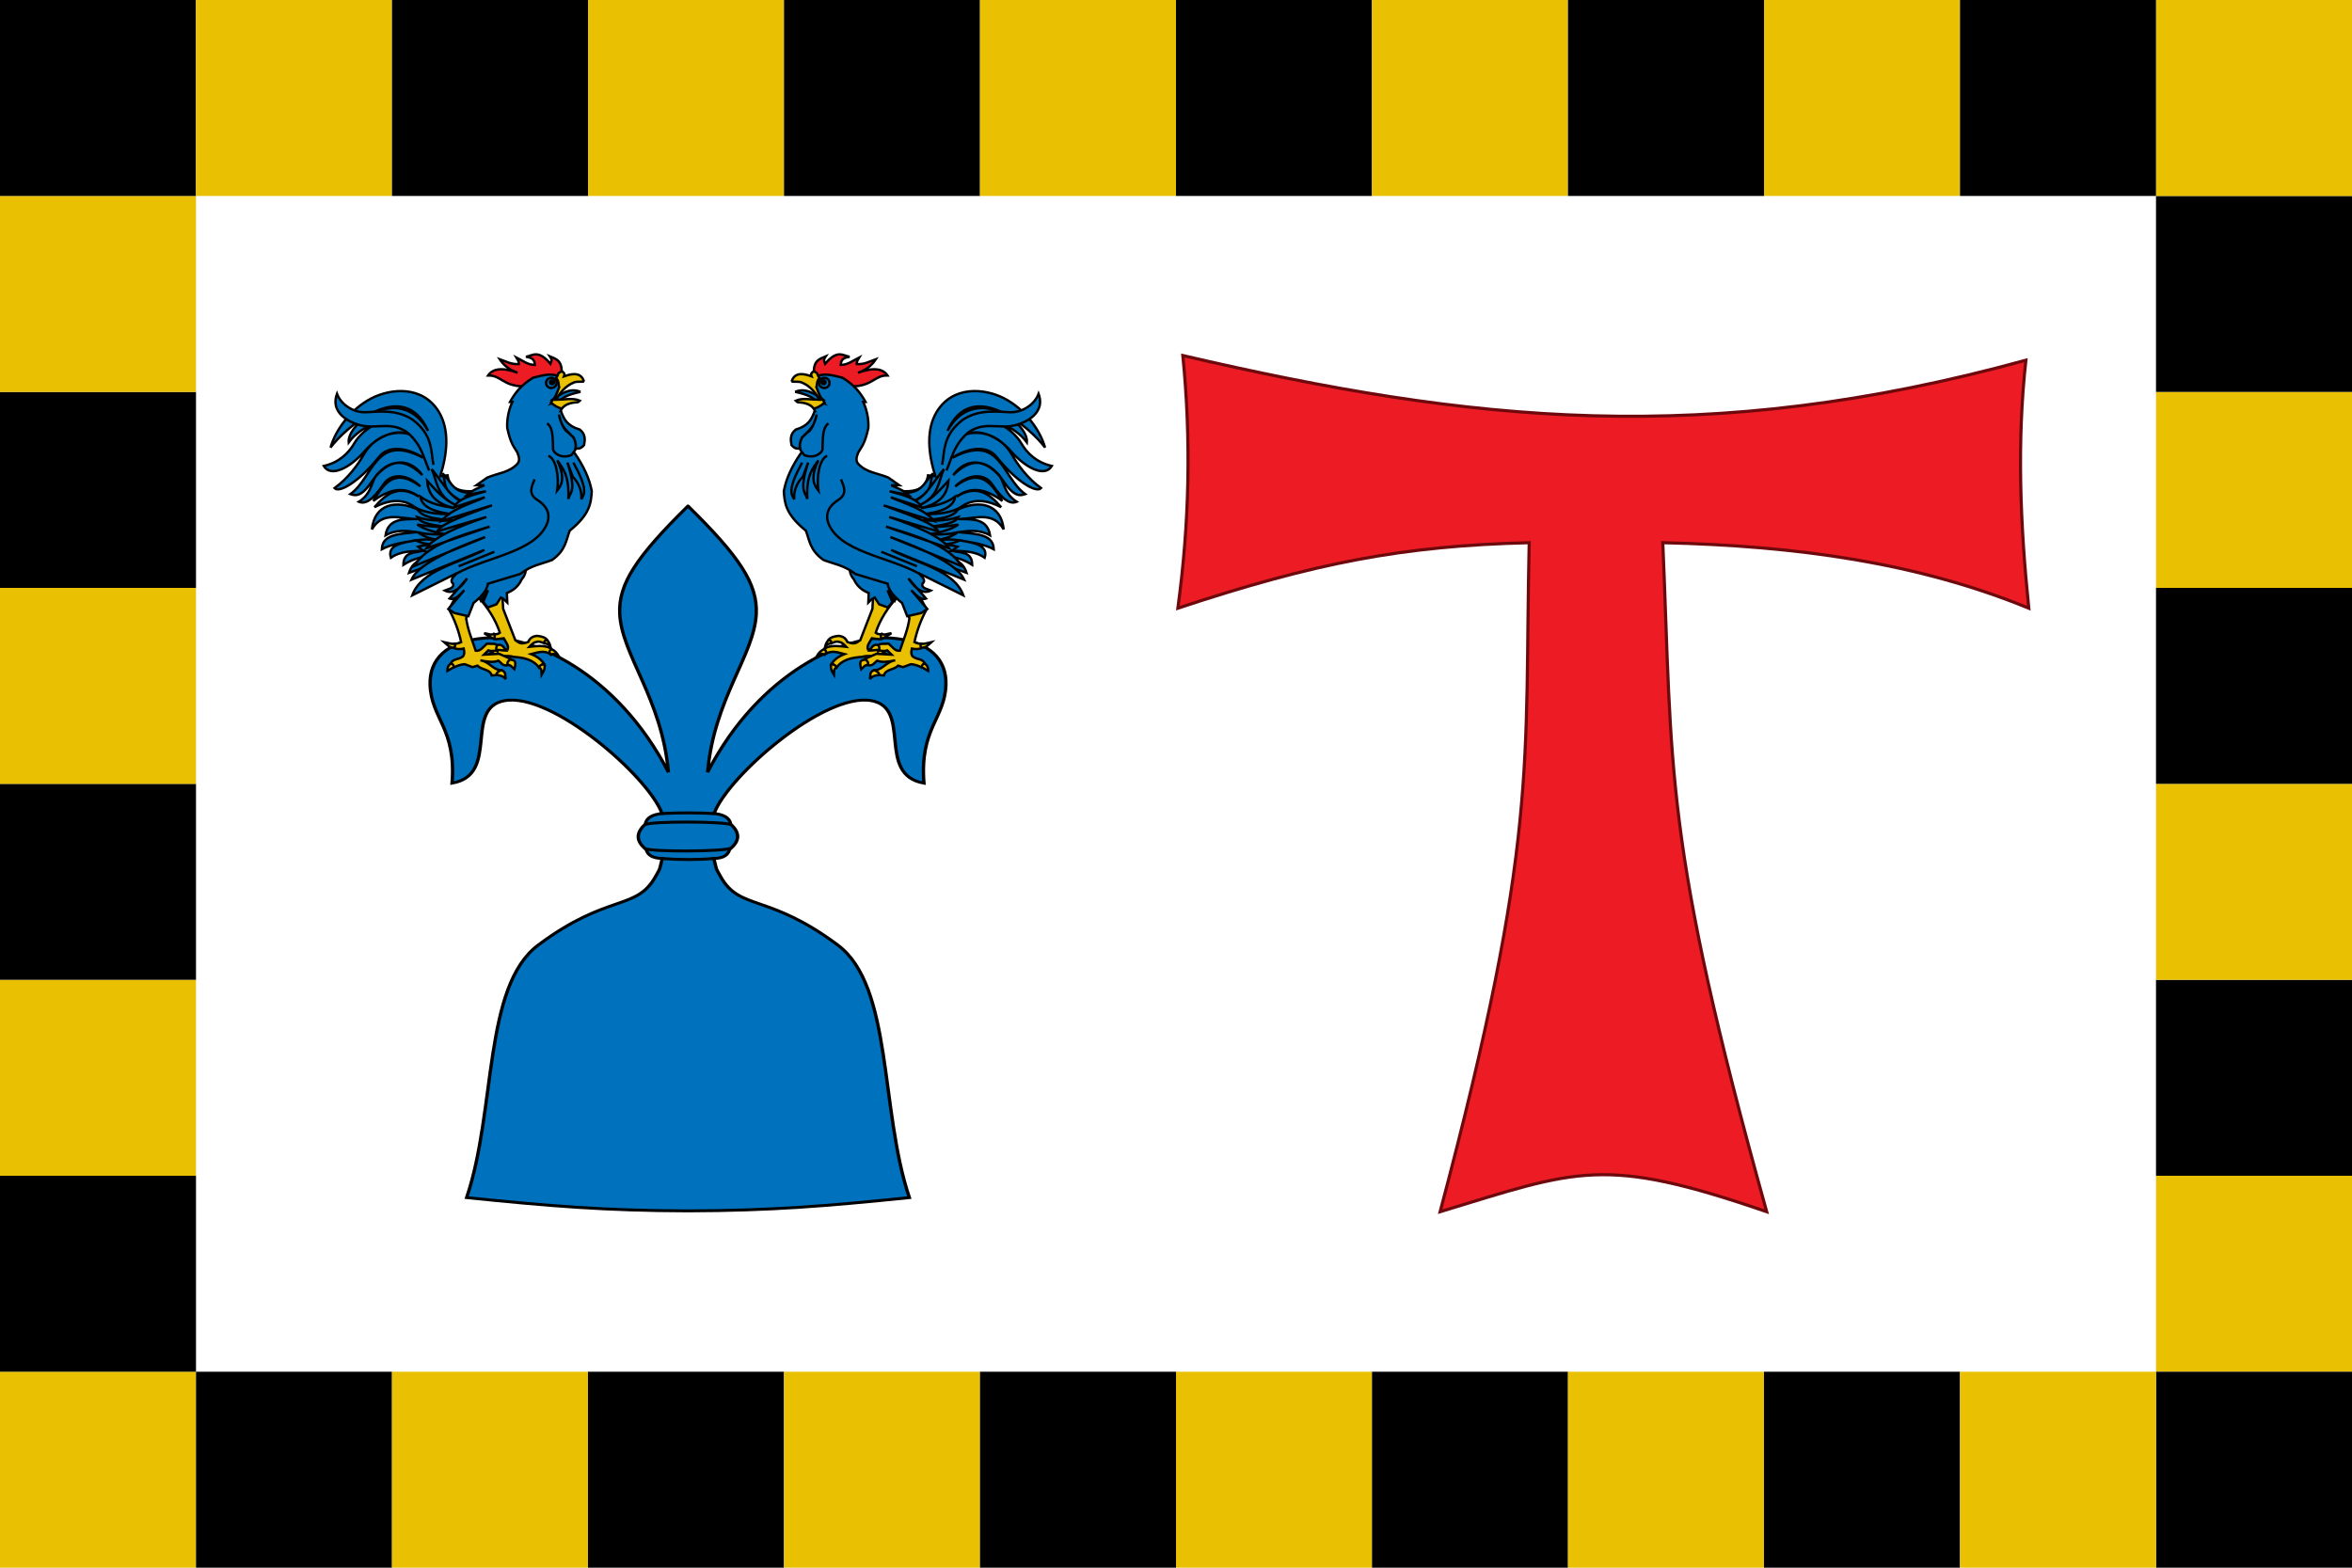 <?xml version="1.0" encoding="UTF-8"?>
<!-- Generator: Adobe Illustrator 14.0.0, SVG Export Plug-In . SVG Version: 6.00 Build 43363)  -->
<svg id="svg3194" width="750" height="500" enable-background="new -59.069 308.626 750 499.999" version="1.0" viewBox="-59.069 308.626 750 500" xml:space="preserve" xmlns="http://www.w3.org/2000/svg" xmlns:cc="http://creativecommons.org/ns#" xmlns:dc="http://purl.org/dc/elements/1.1/" xmlns:rdf="http://www.w3.org/1999/02/22-rdf-syntax-ns#"><g id="layer5" transform="translate(5e-7 .002)" stroke-width="0"><path id="rect10" d="m-59.069 308.624v500h750v-500z" fill="#ffffff"/><path id="path4370" d="m-59.069 746.124v62.5h62.5v-62.5z" fill="#eac102"/><path id="path4372" d="m-59.069 683.624v62.5h62.5v-62.5z" fill="#000000"/><path id="path4374" d="m-59.069 621.124v62.5h62.5v-62.5z" fill="#eac102"/><path id="path4376" d="m-59.069 558.624v62.5h62.5v-62.5z" fill="#000000"/><path id="path4378" d="m-59.069 496.124v62.5h62.5v-62.5z" fill="#eac102"/><path id="path4380" d="m-59.069 433.624v62.5h62.5v-62.5z" fill="#000000"/><path id="path4382" d="m-59.069 371.124v62.5h62.5v-62.5z" fill="#eac102"/><path id="path4384" d="m-59.069 308.624v62.5h62.5v-62.5z" fill="#000000"/><path id="path4386" d="m628.431 683.624v62.5h62.5v-62.5z" fill="#eac102"/><path id="path4388" d="m628.431 621.124v62.5h62.5v-62.5z" fill="#000000"/><path id="path4390" d="m628.431 558.624v62.5h62.5v-62.5z" fill="#eac102"/><path id="path4392" d="m628.431 496.124v62.5h62.5v-62.5z" fill="#000000"/><path id="path4394" d="m628.431 433.624v62.5h62.5v-62.5z" fill="#eac102"/><path id="path4396" d="m628.431 371.124v62.5h62.5v-62.5z" fill="#000000"/><path id="path4398" d="m628.431 308.624v62.5h62.5v-62.5z" fill="#eac102"/><path id="path4400" d="m628.431 746.124v62.5h62.5v-62.5z" fill="#000000"/><path id="path4402" d="m3.431 746.124v62.5h62.5v-62.5z" fill="#000000"/><path id="path4404" d="m65.931 746.124v62.5h62.5v-62.5z" fill="#eac102"/><path id="path4406" d="m128.431 746.124v62.5h62.5v-62.5z" fill="#000000"/><path id="path4408" d="m190.931 746.124v62.5h62.5v-62.5z" fill="#eac102"/><path id="path4410" d="m253.431 746.124v62.5h62.5v-62.5z" fill="#000000"/><path id="path4412" d="m315.931 746.124v62.5h62.5v-62.5z" fill="#eac102"/><path id="path4414" d="m378.431 746.124v62.5h62.5v-62.5z" fill="#000000"/><path id="path4416" d="m440.931 746.124v62.5h62.5v-62.5z" fill="#eac102"/><path id="path4418" d="m503.431 746.124v62.5h62.5v-62.5z" fill="#000000"/><path id="path4420" d="m565.931 746.124v62.5h62.5v-62.5z" fill="#eac102"/><path id="path4424" d="m3.431 308.624v62.5h62.5v-62.5z" fill="#eac102"/><path id="path4426" d="m65.931 308.624v62.5h62.5v-62.5z" fill="#000000"/><path id="path4428" d="m128.431 308.624v62.5h62.5v-62.5z" fill="#eac102"/><path id="path4430" d="m190.931 308.624v62.5h62.5v-62.5z" fill="#000000"/><path id="path4432" d="m253.431 308.624v62.5h62.5v-62.5z" fill="#eac102"/><path id="path4434" d="m315.931 308.624v62.5h62.5v-62.5z" fill="#000000"/><path id="path4436" d="m378.431 308.624v62.5h62.5v-62.5z" fill="#eac102"/><path id="path4438" d="m440.931 308.624v62.5h62.5v-62.5z" fill="#000000"/><path id="path4440" d="m503.431 308.624v62.5h62.5v-62.5z" fill="#eac102"/><path id="path4442" d="m565.931 308.624v62.5h62.5v-62.5z" fill="#000000"/></g><g id="layer6" transform="translate(5e-7 .002)"><path id="path3903" d="m318.111 422.019c92.038 21.388 167.322 29.347 268.827 1.492-2.869 25.999-1.838 52.089 0.925 79.087-35.237-14.425-73.579-19.896-116.706-20.891 3.156 72.621 0 94.506 33.133 213.385-52.067-17.907-59.956-13.43-104.134 0 31.556-118.879 26.823-142.257 28.4-213.385-40.497 0.995-68.37 6.466-112.023 20.891 3.705-27.495 4.231-53.719 1.578-80.579z" fill="#ed1c24" fill-rule="evenodd" stroke="#6d090d" stroke-width="1"/><g id="g4874" transform="matrix(1.427 0 0 1.427 -52.637 -284.227)" stroke="#000000"><g id="g4312" transform="matrix(.32 0 0 .281 -25.088 535.855)" fill="#0071bc"><path id="path2898" d="m544.716-25.957c-35.685 39.972-48.654 61.727-47.615 85.739 1.437 33.209 29.398 67.074 33.967 125.929-36.22-80.229-96.912-109.532-128.066-106.714-27.298 2.469-38.921 17.35-38.337 37.205 0.8 27.184 18.354 34.55 15.335 78.237 33.785-6.711 7.708-59.638 36.651-65.605 32.863-6.776 100.261 60.009 109.97 89.719-6.565 0.837-10.883 3.238-11.731 8.574-6.515 6.703-6.704 13.431 0.69 20.133 1.054 4.423 4.324 6.812 11.21 7.111-2.25 9.83-0.818 6.544-4.846 14.63-13.438 26.974-33.283 12.94-81.694 54.123-38.608 32.843-29.349 130.973-50.063 200.95 57.771 6.742 96.758 10.393 154.53 10.564 0.026 8e-5 0.051-7e-5 0.077 0 57.772-0.171 96.758-3.822 154.53-10.564-20.714-69.978-11.455-168.107-50.063-200.95-48.411-41.182-68.179-27.149-81.618-54.123-4.028-8.086-2.596-4.8-4.846-14.63 6.802-0.215 9.911-2.773 10.964-7.196 7.394-6.703 7.374-13.346 0.859-20.049-0.848-5.336-5.09-7.736-11.655-8.574 9.709-29.711 77.031-96.496 109.894-89.719 28.942 5.968 2.866 58.894 36.651 65.605-3.019-43.686 14.535-51.052 15.335-78.237 0.584-19.855-10.963-34.736-38.261-37.205-31.153-2.818-91.922 26.486-128.142 106.714 4.569-58.855 32.53-92.72 33.967-125.929 1.039-24.012-11.93-45.767-47.615-85.739-0.012-0.013-0.065 0.013-0.077 0z" fill-rule="evenodd" stroke-width="2.334"/><g stroke-width="2.334px"><path id="path2900" d="m526.435 218.59c12.745-0.74 24.91-0.61 36.754 0"/><path id="path3674" d="m526.522 254.386c12.211 1.037 24.517 1.132 36.954-0.085"/><path id="path3676" d="m514.768 227.41c4.333-2.809 55.197-2.643 60.124 0.085"/><path id="path3678" d="m514.768 246.432c4.333 2.809 54.858 2.474 59.786-0.254"/></g></g><g id="g4810" transform="translate(.356)" stroke-width="1.499"><g id="g5738" transform="matrix(.355 0 0 .356 -16.293 254.236)"><g fill-rule="evenodd"><g id="g5720" transform="translate(13.077 4.615)"><path id="path3343-9" d="m569.082 816.671-0.803 13.823-7.67 19.709c-1.997 1.018-2.791 3.158-8.115 1.07-1.095-2.656-3.074-3.543-5.351-3.835-4.341 0.392-6.038 1.561-6.761 2.936l1.757 1.718c1.4-0.278 2.675-1.051 4.075-1.041 1.665 0.425 2.402-0.135 5.566 3.254-4.149-0.442-8.358-0.941-12.073 0.311-0.546 0.184-1.183 0.873-1.723 1.033l0.504 3.365c3.917-2.871 8.493-1.049 12.172-0.113-4.478 1.75-7.04 4.144-8.511 6.819l3.478 1.784c3.52-5.151 9.561-6.425 16.142-6.867 3.277-1.056 7.476-0.269 11.415 0l2.051-2.943c-0.104-2.8-6.065-1.465-9.81-1.694-0.922-2.348 1.231-4.697 2.51-7.045 9.219 1.375 5.342 0.16 5.936-2.543-1.198 0.022-2.406-0.037-3.541-0.935 2.823-8.553 7.74-15.817 13.645-22.474l-9.721-7.848z" fill="#eac102"/><path id="path3327-7" d="m553.328 801.148c0.795 3.615 0.067 7.231 3.279 10.846 2.307 4.869 5.693 7.039 9.333 8.576l-0.252 6.054c1.188-1.093 1.637-2.186 4.036-3.279l2.775 4.288 5.549 2.018 2.775-3.531-3.027-7.315 4.54 6.558c1.787-3.784-1.276-7.567-2.522-11.351" fill="#0071bc"/><g fill="#eac102"><path id="path3345-6" d="m538.067 855.758c-2.381 0.892-3.613 2.503-4.666 4.225 1.53-0.361 2.534-1.93 4.793-0.757 1.249-1.286 1.314-2.015-0.126-3.468z"/><path id="path3349-4" d="m540.653 850.082c1.202 0.111 1.946 0.629 1.64 2.081-1.24-0.017-2.48 0.783-3.721 1.766 0.339-1.353 0.906-2.661 2.081-3.847z"/><path id="path3375-1" d="m574.138 846.173c-0.901 1.24-0.649 2.249 0.126 3.153 1.963-0.964 3.962-2.284 5.928-3.531-2.021 0.14-4.343 1.482-6.054 0.378z"/><path id="path3347-1" d="m542.355 865.406c0.526 6e-3 1.435-0.626 1.513 0.126 0.601 0.27 1.605 0.426 1.577 1.955-1.53 0.62-1.297 2.611-1.387 4.351-1.141-1.883-2.359-3.732-1.703-6.432z"/><path id="path3351-2" d="m575.273 857.839c2.202 1.03 3.209 2.591 3.91 4.288-1.951-0.707-3.057-1.79-6.369-1.892z"/></g></g><g id="g5729" transform="rotate(16.717 615.683 836.453)" fill="#eac102"><path id="path3353-7" d="m609.927 830.227 5.262 5.351c-1.569 7.283-1.998 14.566-1.427 21.849 1.392 0.309 2.856 0.185 4.37-0.235l0.945 2.658c-1.498 1.041-3.31 1.769-5.672 1.946 0.186 1.516 0.015 3.032 1.784 4.548 3.924 1.477 5.886-0.771 8.829 2.14l-1.159 2.854c-2.408-0.38-4.816-0.563-7.224 0l-4.281 3.211h-3.211c-1.91 3.713-6.842 4.074-6.778 8.472l-3.3 0.713-3.121-2.14c4.888-2.101 5.534-7.487 10.523-9.721-3.778 2.066-7.483 3.763-10.791 3.478-1.478 1.665-1.313 4.288-5.351 4.459l-2.408-3.3 6.064-5.172 9.275-2.23-3.389-1.784c-2.101 1.625-4.389 0.983-5.351 2.14l-1.07-3.211c0.313-2.019 3.84-2.253 6.064-3.211 2.642 1.11 5.168 3.498 8.026 2.23 0.163-7.043 1.042-13.966-0.089-21.225-0.368-0.507-0.719-1.014-1.053-1.522-0.526-0.801-1.008-1.602-1.444-2.402l-0.892-7.67 6.867-2.23z"/><path id="path3355-8" d="m592.804 865.899c-3.387-0.512-3.86 2.587-4.548 4.727 2.912-0.951 3.69-1.635 5.44-2.051 0.558-0.721-0.329-1.731-0.892-2.675z"/><path id="path3357-1" d="m587.275 876.779c-1.787 1.268-4.121 1.153-0.713 6.599 1.635-2.686 1.13-2.793 3.3-4.013-0.147-1.577-1.262-2.187-2.586-2.586z"/><path id="path3359-3" d="m594.498 881.595c-3.022 2.34-0.58 4.113-1.07 6.243 0.936-1.999 2.247-3.231 5.083-4.281-0.626-1.465-2.21-1.917-4.013-1.962z"/><path id="path3361-21" d="m623.66 868.396c2.45 0.812 3.02 2.072 3.567 3.835l-4.637-1.07c0.046-0.818-0.318-1.499 1.07-2.765z"/><path id="path3377-0" d="m617.902 857.397c0.271 0.71-0.219 1.61 1.261 2.018 2.642-0.491 3.445-2.935 4.793-5.045-1.939 1.049-3.509 2.281-6.054 3.027z"/></g><path id="path3363-7" d="m584.064 759.685c13.434 0.841 30.063 6.027 32.283-8.383l4.637 0.535c-4.348-13.496-6.166-28.971 0.892-40.488 10.059-16.415 29.907-14.835 42.45-8.383 13.279 6.831 22.665 20.189 25.684 30.857-8.107-11.021-45.665-45.533-61.356-10.523 16.628-30.009 51.146-5.131 49.941 7.313-8.1-10.925-23.708-15.712-31.035-13.199 8.492-3.575 22.267 4.808 27.476 13.725 3.68 6.3 9.579 12.056 19.254 14.278-4.605 7.564-16.832 0.917-25.979-9.528-8.051-9.194-19.736-14.109-28.562-10.257 11.22-3.498 23.213 2.008 29.247 12.415 3.894 6.715 9.804 14.915 18.516 21.283-3.075 3.234-15.676-4.187-28.121-19.752-6.105-7.636-18.504-5.388-27.706 0.668 30.324-15.814 30.922 11.981 45.839 22.83-3.457 1.16-7.067 1.596-13.591-7.99-9.184-13.493-22.509-16.336-31.712-3.96 9.597-9.47 18.95-10.874 28.538-0.366 3.564 3.905 2.977 11.72 11.415 17.132-3.812 1.574-8.412-0.517-15.531-11.035-5.015-7.41-15.449-6.164-23.173 1.404 15.587-12.013 22.896-2.245 29.608 9.096-9.787-7.325-19.404-9.591-28.716-2.675 12.509-7.9 20.668-1.963 28.003 6.599-10.071-5.078-19.299-5.725-27.468 1.605 13.914-6.612 27.44-3.548 29.073 12.307-6.734-11.718-18.462-6.583-28.716-6.421 9.099-0.033 18.457-0.44 20.155 10.167-6.718-3.743-13.437-2.863-20.155-1.962 13.46 1.009 22.117 1.915 22.474 10.702-5.879-3.144-14.097-4.419-22.295-5.708 9.515 1.54 19.133 3.024 16.588 11.058-6.555-4.557-13.686-3.941-20.69-4.459 5.4 1.48 12.76 0.347 12.842 8.918-4.459-2.841-8.918-4.314-13.377-5.172 3.277 3.355 7.421 2.813 9.81 10.167l-14.982-5.351z" fill="#0071bc"/><path id="path3339-8" d="m546.833 688.459-2.333-2.27c-0.018-7.169 3.885-8.101 7.441-9.585-1.807 2.628-0.722 3.398-0.315 4.603 7.715-9.037 11.021-5.138 15.387-4.351-2.891 0.428-5.529 1.171-5.612 5.108 4.651-7.8e-4 7.937-2.904 11.729-4.73-0.792 1.327-1.859 2.561-1.64 4.225 5.094 0.229 8.261-1.79 12.044-3.09-2.258 3.439-5.48 6.494-11.288 8.513 10.011-3.623 15.719-2.514 18.603 1.703-8.189-0.121-9.113 6.376-21.819 6.874z" fill="#ed1c24"/></g><g fill="#0071bc" fill-rule="evenodd"><path id="path3182-5" d="m599.582 762.182c13.735 0.985 14.381-7.33 19.977-12.129-2.903 5.672 1.694 10.071-12.485 17.658 7.352-2.125 12.983-12.852 19.263-20.333-3.545 8.033-3.253 17.247-15.339 22.652 8.033-3.636 12.896-9.65 18.193-15.339-0.543 8.111-4.903 14.465-17.301 17.123 7.429-1.127 14.85-2.29 21.582-7.134-0.867 6.296-8.354 9.755-20.868 11.058 7.683-0.162 15.378-0.171 22.83-3.567-2.939 6.463-15.225 6.696-26.398 7.67 8.799-0.329 17.598 0.623 26.398-2.319-2.254 4.362-11.875 5.287-21.047 6.421 6.81-0.252 13.548-0.384 21.047-1.784-4.853 3.412-11.588 4.94-18.55 6.243 6.064 0.039 12.129 0.151 18.193-1.427-2.84 2.265-7.148 3.918-12.842 4.994 5.172-0.654 9.869-0.595 14.091 0.178-2.534 1.028-4.612 2.154-10.345 2.497 3.147 0.301 6.24 0.657 8.918 1.427-2.276 1.901-4.422 3.872-10.167 3.924l-14.269-6.599z"/><path id="path2338-5" d="m547.022 688.9c4.359-1.884 9.871-0.303 15.55 1.113 7.785 4.804 11.41 9.76 14.452 15.165l-1.455 0.041c2.391 4.961 3.521 11.259 3.236 16.22-2.102 9.943-4.204 11.798-6.306 15.387-0.858 2.354-1.991 4.708-0.252 7.063 5.259 5.771 12.718 6.041 19.17 8.828l6.811 4.793h-5.045c3.513 1.711 6.718 2.498 10.846 6.054l-11.855-2.27c8.573 2.338 17.481 4.489 20.179 10.09l-19.423-6.306c9.835 4.333 21.153 7.428 27.242 14.882l-31.782-9.837c14.572 5.465 31.525 10.93 34.557 16.396l-31.026-9.081c17.892 6.003 32.647 12.335 37.836 19.675l-39.854-13.621c19.547 5.954 39.636 11.577 47.421 24.72l-44.647-18.161c31.892 11.586 43.323 19.841 46.412 26.738l-45.908-18.666c16.595 8.527 39.727 12.697 45.403 28.503l-27.999-13.873c1.838 2.186 4.882 4.372 2.27 6.558-0.705 2.912 2.866 3.258 5.297 4.288-4.708 2.452-9.417-0.608-14.126-7.567l11.099 12.612c-3.111 1.211-6.222-1.884-9.333-5.297l10.09 11.855-3.784 2.522-8.828 2.018-3.279-8.324c-4.691-3.758-8.4-7.681-9.081-12.108l-20.179-6.054c-7.263-5.625-13.518-6.209-20.179-8.828-8.651-6.138-8.713-12.276-11.099-18.414-12.971-10.436-13.365-17.563-13.873-24.72 1.394-7.904 5.167-15.807 10.594-23.711 6.102-5.822 9.957-12.928 11.351-21.441l-2.775-6.306c0.731-2.48 0.966-5.43 6.054-3.784-5.859-6.282-5.455-12.367-3.784-18.414"/><path id="path3367-5" d="m532.696 698.863c6.559-2.753 12.208 1.09 17.836 5.083l-4.459 1.962c-0.634-3.272-5.864-5.434-13.377-7.045z"/></g><g><path id="path3331-3" d="m539.92 737.3c4.072 0.386 6.89-0.901 7.402-5.262" fill="#eac102"/><path id="path3333-9" d="m554.189 693.379c0 1.551-1.298 2.809-2.898 2.809s-2.898-1.258-2.898-2.809c0-1.551 1.298-2.809 2.898-2.809s2.898 1.258 2.898 2.809z" fill="#eac102"/><path id="path3329-6" d="m545.067 710.719c-1.98 5.33-3.817 9.38-11.966 11.84-3.649 2.854-3.327 6.369-2.685 9.733 2.277 2.547 3.597 2.263 5.465 2.081-0.685-2.414 0.089-3.975 1.094-6.88 2.819-2.207 2.985-2.945 4.751-4.036 2.759-3.362 3.606-6.754 4.54-10.342-2.573 13.927-12.282 10.756-10.296 22.212l2.477 3.264c6.935 2.712 11.416-1.96 11.483-3.547 0.096-11.611 1.088-14.337 3.784-16.396" fill="#0071bc" fill-rule="evenodd"/><path id="path3335" d="m554.349 693.245c0 1.763-1.489 3.192-3.326 3.192s-3.326-1.429-3.326-3.192 1.489-3.192 3.326-3.192 3.326 1.429 3.326 3.192z" fill="#0071bc"/><path id="path3337-1" d="m551.887 692.844c0 0.69-0.583 1.25-1.302 1.25-0.719 0-1.302-0.56-1.302-1.25s0.583-1.25 1.302-1.25c0.719 0 1.302 0.56 1.302 1.25z" fill="#000000"/><path id="path3365-3" d="m530.467 692.442c2.456 0.202 4.618-0.174 6.384 0.545 5.569 2.267 8.809 6.681 11.363 10.871-5.114-0.024-10.807-1.352-15.072 0.535 0.47 0.419 0.906 1.047 1.521 1.061 4.4 0.103 8.003 1.495 9.716 3.933 2.17-0.414 4.459-1.667 6.867-3.746-1.724-3.211-1.702-0.6-5.172-9.632 0.624-1.932-0.028-3.545 1.873-5.797l-1.07-1.962c0.231-1.118-1.299-1.648-2.408-2.319-1.046 0.714-2.224 1.345-1.427 3.211-3.849-1.345-10.606-3.445-12.575 3.3z" fill="#eac102" fill-rule="evenodd"/></g><g><path id="path3369-3" d="m561.591 753.799c1.692 4.298 4.122 8.646-1.07 12.485-6.423 3.864-8.797 8.681-7.134 14.447 6.748 18.73 38.195 21.582 57.432 32.283" fill="none"/><path id="path3371-2" d="m537.155 743.275c-8.983 16.207-7.191 19.845-4.994 23.009-0.517-4.814 1.47-10.136 5.351-14.091l3.389-8.918c-5.845 18.39-1.813 18.225-0.535 22.83-0.785-15.031 3.609-19.387 6.956-24.257-5.645 11.921-2.297 15.935 0 18.906-1.181-8.432 0.542-19.602 5.529-21.76" fill="none"/><path id="path3373-02" d="m625.266 744.702c1.628-9.283 0.542-18.7 12.842-28.181 10.145-6.923 21.798-5.134 29.781-4.858 8.382 0.289 15.775-5.357 18.064-11.561 5.063 13.796-11.517 19.56-17.708 20.301-8.969 1.073-17.311-2.589-26.571 3.967-9.217 7.967-10.218 15.934-13.734 23.9" fill="#0071bc" fill-rule="evenodd"/><path id="path3222-4" d="m609.392 808.377-22.474-9.096" fill="#eac102"/></g></g><g id="g4748" transform="matrix(-.355 0 0 .356 313.956 254.236)"><g fill-rule="evenodd"><g id="g4750" transform="translate(13.077 4.615)"><path id="path4752" d="m569.082 816.671-0.803 13.823-7.67 19.709c-1.997 1.018-2.791 3.158-8.115 1.07-1.095-2.656-3.074-3.543-5.351-3.835-4.341 0.392-6.038 1.561-6.761 2.936l1.757 1.718c1.4-0.278 2.675-1.051 4.075-1.041 1.665 0.425 2.402-0.135 5.566 3.254-4.149-0.442-8.358-0.941-12.073 0.311-0.546 0.184-1.183 0.873-1.723 1.033l0.504 3.365c3.917-2.871 8.493-1.049 12.172-0.113-4.478 1.75-7.04 4.144-8.511 6.819l3.478 1.784c3.52-5.151 9.561-6.425 16.142-6.867 3.277-1.056 7.476-0.269 11.415 0l2.051-2.943c-0.104-2.8-6.065-1.465-9.81-1.694-0.922-2.348 1.231-4.697 2.51-7.045 9.219 1.375 5.342 0.16 5.936-2.543-1.198 0.022-2.406-0.037-3.541-0.935 2.823-8.553 7.74-15.817 13.645-22.474l-9.721-7.848z" fill="#eac102"/><path id="path4754" d="m553.328 801.148c0.795 3.615 0.067 7.231 3.279 10.846 2.307 4.869 5.693 7.039 9.333 8.576l-0.252 6.054c1.188-1.093 1.637-2.186 4.036-3.279l2.775 4.288 5.549 2.018 2.775-3.531-3.027-7.315 4.54 6.558c1.787-3.784-1.276-7.567-2.522-11.351" fill="#0071bc"/><g fill="#eac102"><path id="path4756" d="m538.067 855.758c-2.381 0.892-3.613 2.503-4.666 4.225 1.53-0.361 2.534-1.93 4.793-0.757 1.249-1.286 1.314-2.015-0.126-3.468z"/><path id="path4758" d="m540.653 850.082c1.202 0.111 1.946 0.629 1.64 2.081-1.24-0.017-2.48 0.783-3.721 1.766 0.339-1.353 0.906-2.661 2.081-3.847z"/><path id="path4760" d="m574.138 846.173c-0.901 1.24-0.649 2.249 0.126 3.153 1.963-0.964 3.962-2.284 5.928-3.531-2.021 0.14-4.343 1.482-6.054 0.378z"/><path id="path4762" d="m542.355 865.406c0.526 6e-3 1.435-0.626 1.513 0.126 0.601 0.27 1.605 0.426 1.577 1.955-1.53 0.62-1.297 2.611-1.387 4.351-1.141-1.883-2.359-3.732-1.703-6.432z"/><path id="path4764" d="m575.273 857.839c2.202 1.03 3.209 2.591 3.91 4.288-1.951-0.707-3.057-1.79-6.369-1.892z"/></g></g><g id="g4766" transform="rotate(16.717 615.683 836.453)" fill="#eac102"><path id="path4768" d="m609.927 830.227 5.262 5.351c-1.569 7.283-1.998 14.566-1.427 21.849 1.392 0.309 2.856 0.185 4.37-0.235l0.945 2.658c-1.498 1.041-3.31 1.769-5.672 1.946 0.186 1.516 0.015 3.032 1.784 4.548 3.924 1.477 5.886-0.771 8.829 2.14l-1.159 2.854c-2.408-0.38-4.816-0.563-7.224 0l-4.281 3.211h-3.211c-1.91 3.713-6.842 4.074-6.778 8.472l-3.3 0.713-3.121-2.14c4.888-2.101 5.534-7.487 10.523-9.721-3.778 2.066-7.483 3.763-10.791 3.478-1.478 1.665-1.313 4.288-5.351 4.459l-2.408-3.3 6.064-5.172 9.275-2.23-3.389-1.784c-2.101 1.625-4.389 0.983-5.351 2.14l-1.07-3.211c0.313-2.019 3.84-2.253 6.064-3.211 2.642 1.11 5.168 3.498 8.026 2.23 0.163-7.043 1.042-13.966-0.089-21.225-0.368-0.507-0.719-1.014-1.053-1.522-0.526-0.801-1.008-1.602-1.444-2.402l-0.892-7.67 6.867-2.23z"/><path id="path4770" d="m592.804 865.899c-3.387-0.512-3.86 2.587-4.548 4.727 2.912-0.951 3.69-1.635 5.44-2.051 0.558-0.721-0.329-1.731-0.892-2.675z"/><path id="path4772" d="m587.275 876.779c-1.787 1.268-4.121 1.153-0.713 6.599 1.635-2.686 1.13-2.793 3.3-4.013-0.147-1.577-1.262-2.187-2.586-2.586z"/><path id="path4774" d="m594.498 881.595c-3.022 2.34-0.58 4.113-1.07 6.243 0.936-1.999 2.247-3.231 5.083-4.281-0.626-1.465-2.21-1.917-4.013-1.962z"/><path id="path4776" d="m623.66 868.396c2.45 0.812 3.02 2.072 3.567 3.835l-4.637-1.07c0.046-0.818-0.318-1.499 1.07-2.765z"/><path id="path4778" d="m617.902 857.397c0.271 0.71-0.219 1.61 1.261 2.018 2.642-0.491 3.445-2.935 4.793-5.045-1.939 1.049-3.509 2.281-6.054 3.027z"/></g><path id="path4780" d="m584.064 759.685c13.434 0.841 30.063 6.027 32.283-8.383l4.637 0.535c-4.348-13.496-6.166-28.971 0.892-40.488 10.059-16.415 29.907-14.835 42.45-8.383 13.279 6.831 22.665 20.189 25.684 30.857-8.107-11.021-45.665-45.533-61.356-10.523 16.628-30.009 51.146-5.131 49.941 7.313-8.1-10.925-23.708-15.712-31.035-13.199 8.492-3.575 22.267 4.808 27.476 13.725 3.68 6.3 9.579 12.056 19.254 14.278-4.605 7.564-16.832 0.917-25.979-9.528-8.051-9.194-19.736-14.109-28.562-10.257 11.22-3.498 23.213 2.008 29.247 12.415 3.894 6.715 9.804 14.915 18.516 21.283-3.075 3.234-15.676-4.187-28.121-19.752-6.105-7.636-18.504-5.388-27.706 0.668 30.324-15.814 30.922 11.981 45.839 22.83-3.457 1.16-7.067 1.596-13.591-7.99-9.184-13.493-22.509-16.336-31.712-3.96 9.597-9.47 18.95-10.874 28.538-0.366 3.564 3.905 2.977 11.72 11.415 17.132-3.812 1.574-8.412-0.517-15.531-11.035-5.015-7.41-15.449-6.164-23.173 1.404 15.587-12.013 22.896-2.245 29.608 9.096-9.787-7.325-19.404-9.591-28.716-2.675 12.509-7.9 20.668-1.963 28.003 6.599-10.071-5.078-19.299-5.725-27.468 1.605 13.914-6.612 27.44-3.548 29.073 12.307-6.734-11.718-18.462-6.583-28.716-6.421 9.099-0.033 18.457-0.44 20.155 10.167-6.718-3.743-13.437-2.863-20.155-1.962 13.46 1.009 22.117 1.915 22.474 10.702-5.879-3.144-14.097-4.419-22.295-5.708 9.515 1.54 19.133 3.024 16.588 11.058-6.555-4.557-13.686-3.941-20.69-4.459 5.4 1.48 12.76 0.347 12.842 8.918-4.459-2.841-8.918-4.314-13.377-5.172 3.277 3.355 7.421 2.813 9.81 10.167l-14.982-5.351z" fill="#0071bc"/><path id="path4782" d="m546.833 688.459-2.333-2.27c-0.018-7.169 3.885-8.101 7.441-9.585-1.807 2.628-0.722 3.398-0.315 4.603 7.715-9.037 11.021-5.138 15.387-4.351-2.891 0.428-5.529 1.171-5.612 5.108 4.651-7.8e-4 7.937-2.904 11.729-4.73-0.792 1.327-1.859 2.561-1.64 4.225 5.094 0.229 8.261-1.79 12.044-3.09-2.258 3.439-5.48 6.494-11.288 8.513 10.011-3.623 15.719-2.514 18.603 1.703-8.189-0.121-9.113 6.376-21.819 6.874z" fill="#ed1c24"/></g><g fill="#0071bc" fill-rule="evenodd"><path id="path4784" d="m599.582 762.182c13.735 0.985 14.381-7.33 19.977-12.129-2.903 5.672 1.694 10.071-12.485 17.658 7.352-2.125 12.983-12.852 19.263-20.333-3.545 8.033-3.253 17.247-15.339 22.652 8.033-3.636 12.896-9.65 18.193-15.339-0.543 8.111-4.903 14.465-17.301 17.123 7.429-1.127 14.85-2.29 21.582-7.134-0.867 6.296-8.354 9.755-20.868 11.058 7.683-0.162 15.378-0.171 22.83-3.567-2.939 6.463-15.225 6.696-26.398 7.67 8.799-0.329 17.598 0.623 26.398-2.319-2.254 4.362-11.875 5.287-21.047 6.421 6.81-0.252 13.548-0.384 21.047-1.784-4.853 3.412-11.588 4.94-18.55 6.243 6.064 0.039 12.129 0.151 18.193-1.427-2.84 2.265-7.148 3.918-12.842 4.994 5.172-0.654 9.869-0.595 14.091 0.178-2.534 1.028-4.612 2.154-10.345 2.497 3.147 0.301 6.24 0.657 8.918 1.427-2.276 1.901-4.422 3.872-10.167 3.924l-14.269-6.599z"/><path id="path4786" d="m547.022 688.9c4.359-1.884 9.871-0.303 15.55 1.113 7.785 4.804 11.41 9.76 14.452 15.165l-1.455 0.041c2.391 4.961 3.521 11.259 3.236 16.22-2.102 9.943-4.204 11.798-6.306 15.387-0.858 2.354-1.991 4.708-0.252 7.063 5.259 5.771 12.718 6.041 19.17 8.828l6.811 4.793h-5.045c3.513 1.711 6.718 2.498 10.846 6.054l-11.855-2.27c8.573 2.338 17.481 4.489 20.179 10.09l-19.423-6.306c9.835 4.333 21.153 7.428 27.242 14.882l-31.782-9.837c14.572 5.465 31.525 10.93 34.557 16.396l-31.026-9.081c17.892 6.003 32.647 12.335 37.836 19.675l-39.854-13.621c19.547 5.954 39.636 11.577 47.421 24.72l-44.647-18.161c31.892 11.586 43.323 19.841 46.412 26.738l-45.908-18.666c16.595 8.527 39.727 12.697 45.403 28.503l-27.999-13.873c1.838 2.186 4.882 4.372 2.27 6.558-0.705 2.912 2.866 3.258 5.297 4.288-4.708 2.452-9.417-0.608-14.126-7.567l11.099 12.612c-3.111 1.211-6.222-1.884-9.333-5.297l10.09 11.855-3.784 2.522-8.828 2.018-3.279-8.324c-4.691-3.758-8.4-7.681-9.081-12.108l-20.179-6.054c-7.263-5.625-13.518-6.209-20.179-8.828-8.651-6.138-8.713-12.276-11.099-18.414-12.971-10.436-13.365-17.563-13.873-24.72 1.394-7.904 5.167-15.807 10.594-23.711 6.102-5.822 9.957-12.928 11.351-21.441l-2.775-6.306c0.731-2.48 0.966-5.43 6.054-3.784-5.859-6.282-5.455-12.367-3.784-18.414"/><path id="path4788" d="m532.696 698.863c6.559-2.753 12.208 1.09 17.836 5.083l-4.459 1.962c-0.634-3.272-5.864-5.434-13.377-7.045z"/></g><g><path id="path4790" d="m539.92 737.3c4.072 0.386 6.89-0.901 7.402-5.262" fill="#eac102"/><path id="path4792" d="m554.189 693.379c0 1.551-1.298 2.809-2.898 2.809s-2.898-1.258-2.898-2.809c0-1.551 1.298-2.809 2.898-2.809s2.898 1.258 2.898 2.809z" fill="#eac102"/><path id="path4794" d="m545.067 710.719c-1.98 5.33-3.817 9.38-11.966 11.84-3.649 2.854-3.327 6.369-2.685 9.733 2.277 2.547 3.597 2.263 5.465 2.081-0.685-2.414 0.089-3.975 1.094-6.88 2.819-2.207 2.985-2.945 4.751-4.036 2.759-3.362 3.606-6.754 4.54-10.342-2.573 13.927-12.282 10.756-10.296 22.212l2.477 3.264c6.935 2.712 11.416-1.96 11.483-3.547 0.096-11.611 1.088-14.337 3.784-16.396" fill="#0071bc" fill-rule="evenodd"/><path id="path4796" d="m554.349 693.245c0 1.763-1.489 3.192-3.326 3.192s-3.326-1.429-3.326-3.192 1.489-3.192 3.326-3.192 3.326 1.429 3.326 3.192z" fill="#0071bc"/><path id="path4798" d="m551.887 692.844c0 0.69-0.583 1.25-1.302 1.25-0.719 0-1.302-0.56-1.302-1.25s0.583-1.25 1.302-1.25c0.719 0 1.302 0.56 1.302 1.25z" fill="#000000"/><path id="path4800" d="m530.467 692.442c2.456 0.202 4.618-0.174 6.384 0.545 5.569 2.267 8.809 6.681 11.363 10.871-5.114-0.024-10.807-1.352-15.072 0.535 0.47 0.419 0.906 1.047 1.521 1.061 4.4 0.103 8.003 1.495 9.716 3.933 2.17-0.414 4.459-1.667 6.867-3.746-1.724-3.211-1.702-0.6-5.172-9.632 0.624-1.932-0.028-3.545 1.873-5.797l-1.07-1.962c0.231-1.118-1.299-1.648-2.408-2.319-1.046 0.714-2.224 1.345-1.427 3.211-3.849-1.345-10.606-3.445-12.575 3.3z" fill="#eac102" fill-rule="evenodd"/></g><g><path id="path4802" d="m561.591 753.799c1.692 4.298 4.122 8.646-1.07 12.485-6.423 3.864-8.797 8.681-7.134 14.447 6.748 18.73 38.195 21.582 57.432 32.283" fill="none"/><path id="path4804" d="m537.155 743.275c-8.983 16.207-7.191 19.845-4.994 23.009-0.517-4.814 1.47-10.136 5.351-14.091l3.389-8.918c-5.845 18.39-1.813 18.225-0.535 22.83-0.785-15.031 3.609-19.387 6.956-24.257-5.645 11.921-2.297 15.935 0 18.906-1.181-8.432 0.542-19.602 5.529-21.76" fill="none"/><path id="path4806" d="m625.266 744.702c1.628-9.283 0.542-18.7 12.842-28.181 10.145-6.923 21.798-5.134 29.781-4.858 8.382 0.289 15.775-5.357 18.064-11.561 5.063 13.796-11.517 19.56-17.708 20.301-8.969 1.073-17.311-2.589-26.571 3.967-9.217 7.967-10.218 15.934-13.734 23.9" fill="#0071bc" fill-rule="evenodd"/><path id="path4808" d="m609.392 808.377-22.474-9.096" fill="#eac102"/></g></g></g></g></g></svg>
